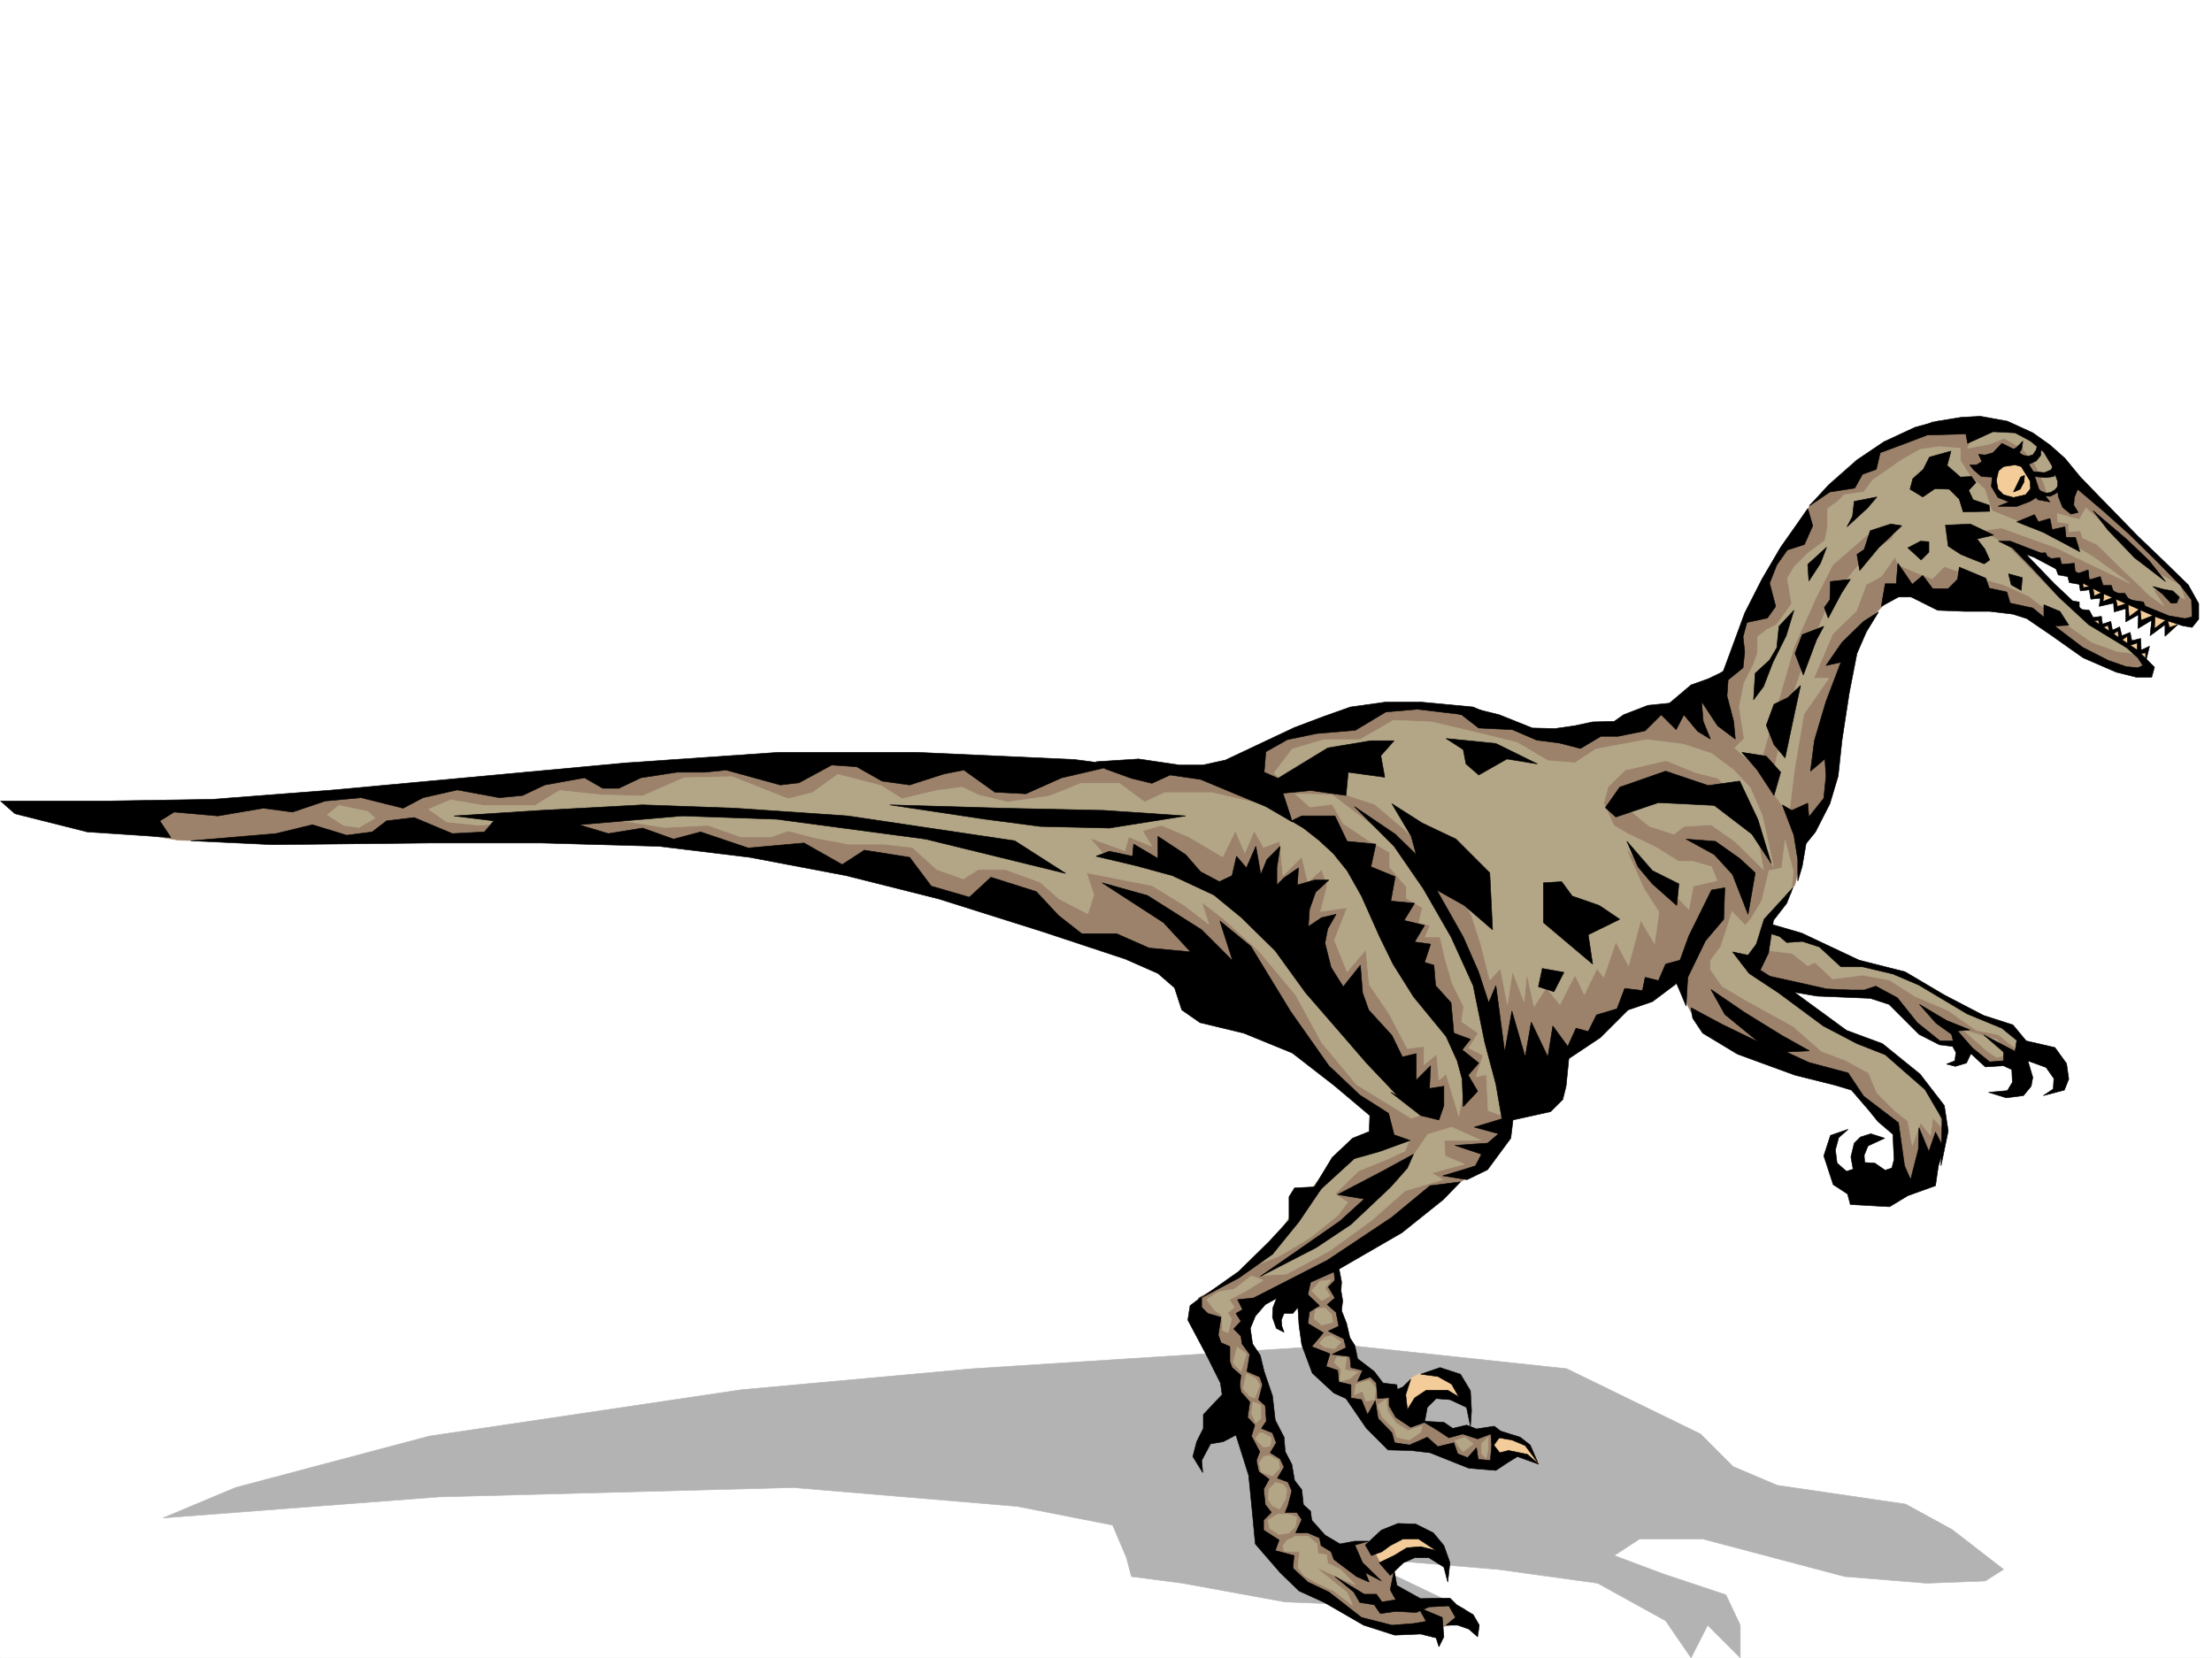 <svg xmlns="http://www.w3.org/2000/svg" width="2997.016" height="2246.297"><rect width="100%" height="100%" fill="#333333" stroke="none"/><defs><clipPath id="a"><path d="M0 0h2997v2244.137H0Zm0 0"/></clipPath><clipPath id="b"><path d="M221 1820h2494v424.137H221Zm0 0"/></clipPath><clipPath id="c"><path d="M220 1819h2496v425.137H220Zm0 0"/></clipPath></defs><path fill="#fff" d="M0 2246.297h2997.016V0H0Zm0 0"/><g clip-path="url(#a)" transform="translate(0 2.16)"><path fill="#fff" fill-rule="evenodd" stroke="#fff" stroke-linecap="square" stroke-linejoin="bevel" stroke-miterlimit="10" stroke-width=".743" d="M.742 2244.137h2995.531V-2.16H.743Zm0 0"/></g><g clip-path="url(#b)" transform="translate(0 2.16)"><path fill="#b3b3b3" fill-rule="evenodd" d="m1984.754 2178.21-243.473-9.733-139.394-25.454-68.934-8.992-6.723-25.457-18.73-44.222-129.617-25.454-303.453-25.453-480.266 12.707-373.133 28.465 98.14-41.172 262.247-69.675 423.336-62.914 313.191-28.465 502.746-32.22 301.93 32.22 181.348 88.406 44.183 44.184 59.938 25.453 173.84 25.453 62.949 34.488 69.676 53.918-24.75 15.719-79.41 3.011-110.887-8.992-192.57-50.949h-85.395l-34.484 22.484 65.96 24.711 85.395 28.465 19.473 41.211v44.184l-44.184-44.184-22.48 44.184-34.489-50.207-92.16-50.907-135.597-18.73-189.555-15.719zm0 0"/></g><g clip-path="url(#c)" transform="translate(0 2.16)"><path fill="none" stroke="#b3b3b3" stroke-linecap="square" stroke-linejoin="bevel" stroke-miterlimit="10" stroke-width=".743" d="m1984.754 2178.21-243.473-9.733-139.394-25.454-68.934-8.992-6.723-25.457-18.73-44.222-129.617-25.454-303.453-25.453-480.266 12.707-373.133 28.465 98.14-41.172 262.247-69.675 423.336-62.915 313.191-28.464 502.746-32.22 301.93 32.22 181.348 88.406 44.183 44.183 59.938 25.454 173.84 25.453 62.949 34.488 69.676 53.918-24.75 15.719-79.41 3.011-110.887-8.992-192.57-50.949h-85.395l-34.484 22.484 65.96 24.711 85.395 28.465 19.473 41.211v44.184l-44.184-44.184-22.48 44.184-34.489-50.207-92.16-50.907-135.597-18.73-189.555-15.719zm0 0"/></g><path fill="#f3cc99" fill-rule="evenodd" stroke="#f3cc99" stroke-linecap="square" stroke-linejoin="bevel" stroke-miterlimit="10" stroke-width=".743" d="m1852.168 2104.715 43.438-28.465 34.488 3.012 23.968 25.453-28.464 1.523-29.992 5.239-8.993 26.199-16.46-14.977zm170.086-161.015 29.207 2.23 20.957 12.746 13.488 26.195-22.441-12.707-24.008-.781-11.965 5.277-6.023-14.23zm-126.649-56.93 16.5-19.47 11.223-6.023 31.477-2.23 29.207 26.2 3.011 16.5-37.457-12.747-25.496 11.262-19.469 23.965zm932.067-1052.375 16.5 4.496 3.754 8.25 11.222-2.27 3.012 11.262 9.735-6.02 2.23 17.242 8.25-5.98 3.008 8.25 10.48-.785 3.754 12.004 10.477-.742-3.75 16.46-59.2-40.43zm-15.719-48.68 7.469 10.48 12.004 1.485 5.238 11.261 11.262-2.27-1.524 12.005 16.5-4.496 5.98 11.222 12.75-4.496v17.242l17.243-8.992 1.484 17.242 16.5-8.992v20.957l19.473-14.976-1.484 17.988 18.726-18.73-73.43-32.22-62.206-28.464zm0 0"/><path fill="#9c826b" fill-rule="evenodd" stroke="#9c826b" stroke-linecap="square" stroke-linejoin="bevel" stroke-miterlimit="10" stroke-width=".743" d="m127.387 1104.027 290.71-21.699 139.352-19.473 287.7-28.464 350.648-5.98 379.152 15.714 116.867 9.738 6.727-32.219 59.941-28.464 94.426-34.45 95.13-4.496 86.92 24.711 64.434 14.235 99.669-11.965 99.664-44.965 39.687-29.95 35.973-86.882 25.453-48.68 39.726-55.441 12.747-31.438 29.949-25.492 61.468-47.156 74.172-39.727h65.18l45.707 8.996 49.461 29.95 49.422 52.433 110.144 108.617 28.465 26.2 10.52 23.226-3.754 22.48h-14.977l-55.441-19.472-78.711-36.715-64.434-34.445-26.199-8.992 41.211 48.68 47.195 43.437 41.953 22.484 35.231 32.219 8.21 17.984-18.73.743-33.703-9.735-128.875-77.926-103.379-3.714-51.691-17.243-26.977 27.72-31.476 45.671-26.238 155.07-13.489 58.414-28.465 45.707-8.25 49.422-3.753 15.72-14.977 23.968-22.48 28.465-14.977 60.683 74.172 53.918 49.465 42.7 44.18 12.746 53.96 41.171 27.723 45.708 6.762 24.71-15.758 65.141-58.414 17.246 6.726-45.672-1.488-39.722-61.465-58.418-116.87-43.438-69.677-25.457-23.222-21.738-23.227-45.668-3.012-13.492-85.394 52.433-82.422 74.137-56.187 66.664-10.516 35.191-38.203 41.211-44.223 25.454-200.035 127.347-59.938 25.453-17.246-40.43 58.457-54.699 71.942-92.863 59.941-47.937-3.754-26.196-125.863-108.62-153.621-91.376-208.29-67.41-334.929-83.906-272.722-20.957-384.352 6.722-139.352-2.968-92.941-14.977zm0 0"/><path fill="#f3cc99" fill-rule="evenodd" stroke="#f3cc99" stroke-linecap="square" stroke-linejoin="bevel" stroke-miterlimit="10" stroke-width=".743" d="m2732.543 680.848-26.238-11.223-5.239-14.973v-15.757l17.243-14.977 19.472.742 14.235 17.246 5.238 20.957-8.25 13.489zm0 0"/><path fill="#9c826b" fill-rule="evenodd" stroke="#9c826b" stroke-linecap="square" stroke-linejoin="bevel" stroke-miterlimit="10" stroke-width=".743" d="m1752.5 1732.48 22.484 105.61 44.965 50.91 42.695 40.469 20.997 28.465 77.144 12.707 38.985 17.242 21.699-3.754 1.527-41.953-26.238 1.523-51.688-13.488-32.218-7.508-21-38.941-36.715-20.961-23.223-24.711-20.215-51.688v-75.66zm-66.664-7.503-62.207 33.703-1.488 27.722 60.683 154.29 23.227 143.808 51.691 65.922 81.68 45.668 49.46 17.988 40.43-4.496 48.72-10.48-9.739-22.485-17.242-10.476h-39.688l-19.512-15.72-2.968-20.214-17.988-10.52-13.489-26.195 7.469-5.98-53.176 6.722-27.722-17.203-21.739-36.715-51.691-168.52-24.711-74.917 14.977-36.715zm702.781-471.117 59.942 17.203 53.214 25.492 48.68 14.234 33.703 14.977 85.434 49.421 58.457 17.985 17.203 24.71-21.7 25.454h-32.96l-24.75-23.223-39.688-8.21-30.734-21.743-29.207-34.445-60.723-12.746-81.64-2.973-54.7-20.254zm0 0"/><path fill="#b3a687" fill-rule="evenodd" stroke="#b3a687" stroke-linecap="square" stroke-linejoin="bevel" stroke-miterlimit="10" stroke-width=".743" d="m465.29 1118.262-21.74-14.235 15.759-12.707 38.941 8.211 9.738 8.992-21.742 12.746zm115.386-21.703 29.949-12.746 44.223 7.507h70.418l32.96-20.214 56.97 5.98 55.445 1.488 56.187-24.71 65.18-1.489 75.695 29.953 32.961-8.25 34.45-24.71 58.452 14.972 28.465 17.988 47.196-11.223 34.484-4.496 21.7 10.477 39.726 9.738 56.93-8.25 42.738-17.203h51.687l34.45 25.453 26.976-12.746h64.438l86.921 20.215 94.426 69.676 47.192 61.425 56.93 125.825 47.195 61.425 9.734 55.403-8.211 44.222-17.242-56.93-9.735 8.212-3.011-35.188-17.242 14.23v-24.71l-22.446 3.011-24.75-47.195-26.98-39.722-4.496-47.157-25.453 29.95-17.243-42.696 17.243-44.183-35.973 5.238 8.996-35.227-7.508-21.703-18.73 17.246-8.211-34.488-25.492 25.492-4.496-46.449-21.743 8.25-12.707-22.484-12.746 29.953-12.746-29.953-17.242 35.191-45.707-26.941-37.461-15.754-25.453 7.504 12.707 20.96-31.438-12.71-5.238 18.73-47.23-17.242 23.964 28.465 121.407 28.465 128.875 75.656 137.086 196.988 48.718 41.953-24.714 8.211-74.172-45.668-47.23-56.93-35.192-64.437-48.719-58.414-50.203-45.668-28.465-21.742 9.734 29.953-32.96-25.457-44.223-26.977-88.406-17.207 9.738 29.953-8.211 25.454-38.984-20.215-25.454-22.442-47.234-17.246h-36.715l-20.215 12.746-35.968-12.746-32.961-29.949-39.688-4.496h-47.234l-44.184-8.25-37.457-9.738-22.48 8.25h-41.211l-44.969-15.754-58.453 3.007-101.152-15.718-149.833 12.71-44.218-4.5zm1145.59-49.422 24.75-32.219 42.695-12.746h48.719l45.672-26.195 51.726 2.226 69.676 16.5 45.71 11.223 41.954 24.71 36.715 3.012 28.465-18.73 68.933-12.746 48.68 5.984 38.98 12.746 29.954 22.48 22.48 23.97 16.5 38.199 14.977 68.894-46.45-84.648-28.464-35.192-29.993-7.468-40.43-16.5-55.44 12.746-23.227 22.445-6.024 22.48 13.492 29.954 18.727 11.257 38.984 18.731 29.95 18.73h19.472l25.492 7.465 7.508 18.73-32.219 7.509-6.02 31.437-16.46-17.207-38.984-31.473-29.95-34.449 24.711 55.406 20.215 31.473-5.984 42.7-18.727-31.477-16.46 61.425-17.243-32.218-16.504 47.937-8.992-11.965-17.203 35.192-12.746-26.2-20.254 39.688-18.73-22.48-16.462 25.492-9.734-44.965-3.754 38.2-15.758-41.173-6.726 44.926-9.735-48.68-14.23 15.72-12.004-47.938-12.746-39.684-35.934-62.172-55.445-54.66-39.727-33.742-38.94-12.711-82.423-13.488zm0 0"/><path fill="#b3a687" fill-rule="evenodd" stroke="#b3a687" stroke-linecap="square" stroke-linejoin="bevel" stroke-miterlimit="10" stroke-width=".743" d="m1804.934 1077.086 93.683 71.164 52.434 74.875 46.449 91.379 34.488 91.375 10.477 108.621-26.234-9.738-2.231-48.676-14.23 3.008 9.734-29.246-19.469-9.735 12.707-20.215-22.484-15.718 3.012-20.215-15.72-31.477-9.734-33.703-6.765-29.207h-20.215l6.727-15.719-14.977-3.753 4.496-20.215-21.738-12.746v-15.72l-22.485-26.234v-20.214l-29.207-16.461-33.703-22.485-15.015-26.234-29.95 3.754-20.214-17.988zm405.351 22.445 41.211-21.699h44.965l47.937 15.719 38.239 48.676 6.726 35.972-38.945-38.199-32.219-22.484-36.715 2.27-13.488 10.48-32.96-10.48zm172.352-56.891-32.22-29.206 12.747-12.747-6.762-42.699 6.762-32.96 11.965-23.227 5.984-16.461v-22.48l12.746-9.735 13.489-6.727 20.214-28.464-5.98-34.45 9.734-15.754 18.73-18.73 22.481-16.46 3.754-19.474v-23.968l12.746-8.993 9.739-9.734 26.234-3.754 12.707-16.46 37.496-26.239 26.2-14.973 25.491-3.754 29.208 2.266v16.461l12.746 20.215 20.214 18.73 9.739 29.207 35.226 14.23 46.453 15.016 56.184 33.704 48.719 35.19-101.149-48.679-72.687-26.234-24.711 3.754 35.187 22.48 64.438 65.922 104.906 77.887-21.738-2.266-35.192-12.707-37.457-26.238-48.718-36.676-35.23-15.758-39.688-10.476-38.98-13.489-16.462 16.5-23.226-8.996-22.48-9.734-10.481-23.969 5.98-32.218-38.199 15.718-46.45 40.469-22.484 44.184-29.246 65.18-20.214 69.636zm0 0"/><path fill="#b3a687" fill-rule="evenodd" stroke="#b3a687" stroke-linecap="square" stroke-linejoin="bevel" stroke-miterlimit="10" stroke-width=".743" d="m2581.188 719.05-51.692 32.216-49.46 61.43-32.22 74.874-26.234 76.403-23.969 104.12 26.235 35.934 7.468-61.386 12.746-74.914 33.704-48.68h-20.215l25.496-59.942 32.219-31.437 13.449-35.973 20.254-10.476 22.48-32.219zm93.644-132.59-8.992 20.997 30.73-5.98 18.73-7.508 24.712 13.488 17.242 21.703 11.223 23.965 6.761 20.254 19.473-11.258-7.508-38.203-19.469-23.969-35.972-17.984-31.438-3.715zm112.371 109.364 29.992 8.25 8.993-15.719 27.722 25.454 65.18 60.683 34.484 17.95 6.727 19.468-23.227-11.219-19.472-1.488 14.234 21.703-18.73-13.453-37.458-35.973-34.484-33.703-19.473-8.992-3.011-9.734-15.719 1.484v-11.222l-14.973-2.227zm-390.336 483.864-9.734 40.468-14.23 23.969-8.25 9.734-17.989-18.73-8.25 26.2-6.726 20.995-14.231 19.473v11.965l15.719 22.48 31.476 18.73 65.18 35.934 38.2 33.703 32.218 12.004 31.477 17.203 11.257 26.98 24.711 24.712 17.246 13.488 5.98 33.703 11.224-31.433 13.488 17.203 3.012-23.969 11.222 12.004-3.715-30.735-28.504-31.433-29.207-31.477-31.476-19.472-56.188-20.957-83.91-60.684-38.98-24.71 29.246-35.974 11.222-33.703 28.465-26.941 3.012-29.207-11.223-42.695-4.496 37.418zm0 0"/><path fill="#b3a687" fill-rule="evenodd" stroke="#b3a687" stroke-linecap="square" stroke-linejoin="bevel" stroke-miterlimit="10" stroke-width=".743" d="m2399.098 1254.602-5.239 32.96 34.485 4.497 20.957 16.46 9.738-4.496 24.008 22.485 40.43-5.242 36.714 6.726 33.743 21.739 45.668 19.472 38.238 26.942 29.953 6.02 29.246 23.226v-19.512l-24.008-18.688-46.449-19.511-86.922-46.414-78.668-20.996-44.926-23.97zm0 0"/><path fill="#b3a687" fill-rule="evenodd" stroke="#b3a687" stroke-linecap="square" stroke-linejoin="bevel" stroke-miterlimit="10" stroke-width=".743" d="m2659.856 1395.402 32.96 29.207 12.747 8.25 16.46-4.496-16.46-19.472zm-978.516 326.563 52.434-20.215 41.21-24.71 38.2-30.696 12.746-17.242-17.242-11.223 32.218-31.473 38.985-15.719 23.965-11.261 5.984-15.719-76.402 11.262-33.743 26.937-47.937 60.684-26.98 39.687zm0 0"/><path fill="#b3a687" fill-rule="evenodd" stroke="#b3a687" stroke-linecap="square" stroke-linejoin="bevel" stroke-miterlimit="10" stroke-width=".743" d="m1712.031 1727.984 30.735-1.523 58.453-31.438 56.93-41.21 45.706-40.43 50.95-14.977-14.977-8.992 44.184-12.004-26.196-11.219-.785-20.96h49.465l-39.687-17.985-32.22 9.734-22.484 32.961-50.203 54.665-75.695 61.425zm-66.664 47.196-10.48-14.235 15.719-10.515 21.742-3.715 23.222-17.988 15.72 5.984-22.481 14.23-23.227 12.004 6.766 10.48-8.996 7.47 5.242 8.25-4.496 18.726-7.508-3.008-1.488-20.957zm30.735 50.164-5.282 20.957 10.52 12.004 7.469-23.969zm12.707 35.933-4.496 20.254 8.992 10.48 6.761 2.227 6.727-17.203-5.238-8.992zm8.991 38.2-2.23 15.757 5.985 12.707 6.722-5.98v-17.984zm8.25 42.699-5.237 7.508 11.218 11.218 8.996-1.484 1.524-11.223-12.004-6.761zm5.981 31.476-5.98 8.992 3.012 11.965 14.972 5.239 9.738-10.48-1.488-10.477-12.746-6.727zm16.5 35.188-8.992 8.25-1.484 14.234 5.98 8.992 9.738 4.496 8.25-14.23 1.485-12.75-5.239-6.723zm4.5 70.422-12.75-8.25-2.226-11.223 13.488-8.25 16.46.742 8.993 3.754-2.227 12.746-8.25 8.25zm6.723 22.48-1.484-7.508 5.98-7.468 11.262-5.278h16.46l12.747 10.52.742 12.707 12.004 2.265 1.488 11.223 17.242 8.25 20.215 20.957-53.918-23.969 42.695 34.45 7.47 17.242-25.454-19.473-26.98-12.746-13.489-8.21-8.25-10.517 2.266-21.703h-10.477zm48.719-365.547-11.262 12.746 13.492 13.493 11.258-6.766-6.762-10.477 8.25-11.222zm-5.981 37.461-2.27 12.746 10.481 8.992 15.012-3.753-1.524-10.48-8.992-8.993zm11.965 38.199-6.726 8.25 6.726 5.239 13.488 2.23 8.993-8.953-12.747-8.996zm16.5 26.981-3.012 7.465 8.993 8.996-1.485 16.5 13.488-3.754 10.48-8.996-17.245-3.008 2.27-17.203zm44.18 31.434-17.985 5.242-2.226 14.23 11.219-4.496 4.496 13.488 11.261-2.226 2.23-15.719zm23.226 25.492-11.965 8.215 6.727 16.5 15.758 15.714 3.715 11.223 16.5 3.754 15.718-10.477 2.266-8.996-19.473 6.766-16.5-10.52-11.218-16.46zm92.942 56.148 13.449-4.496 11.262 8.992-13.489 10.52-5.984-6.766zm44.925-4.496-8.992 8.992v12.75l6.02 6.723 2.973-12.707zm0 0"/><path fill-rule="evenodd" stroke="#000" stroke-linecap="square" stroke-linejoin="bevel" stroke-miterlimit="10" stroke-width=".743" d="m2788.73 672.598-.742-8.211v-12.004l-7.507-20.957-11.223-18.73-17.984-14.973-21-11.262-29.95-1.484-34.484 15.718-2.23-12.71-52.473 1.488-31.477 12.004-32.219 11.964-5.238 22.48-18.726 6.727-10.48 18.727-33.704 5.242-27.723 18.727 26.196-28.465 38.242-33.703 36.715-24.711 41.953-19.473 29.949-8.25 32.219-5.238 26.238-1.484 36.715 6.722 34.445 15.719 23.227 16.5 20.254 17.984 20.957 25.457 22.484 23.223 27.719 28.465 27.722 28.465 35.973 34.449 32.219 31.437 14.23 25.493v20.957l-8.992 11.222-12.746-2.23-34.445-11.223-79.414-35.226-87.66-46.414-10.52-3.754 38.238 39.687 52.434 49.422 59.941 40.469 23.227 23.226-3.754 13.489h-20.957l-26.98-6.762-44.965-19.473-43.442-30.695-32.96-22.48-18.766-5.985-31.438-3.754h-33.742l-36.715-1.484-35.934-17.985h-17.242l-23.226 12.707 5.238-30.695h14.977l2.265-27.723 19.473 28.465 14.234-11.965 13.488 17.95h20.957l12.747-12.707 2.27-16.5 35.972 15.011 4.496 13.453 23.969 5.239 4.496 15.015 30.691 6.723 32.961 26.98 34.488 26.196 35.227 17.988 23.969 8.25 15.718 1.485 6.766-3.012-6.766-10.477-14.972-13.488-51.692-31.438-39.726-36.714-36.715-39.688-26.98-27.723-18.727-8.992h15.758l42.695 16.461 62.168 33.742 68.191 33.707 41.954 17.204 21.742 3.753 9.734-2.27-.742-23.183-14.977-19.472-32.96-33.703-36.715-35.973-35.227-31.477-34.45-29.207-4.495 11.262-.782 10.477 6.02 9.738-9.734 2.226-11.262-8.953zm0 0"/><path fill-rule="evenodd" stroke="#000" stroke-linecap="square" stroke-linejoin="bevel" stroke-miterlimit="10" stroke-width=".743" d="m2671.078 645.66-14.976.742-17.985-15.718 5.238-19.473-29.207 8.21-8.25 16.5-14.234 12.708-3.754 14.234 17.246 10.516 16.5-11.258 19.469.742 13.492 13.489 5.238 17.242 35.973-.742-.742-8.25-21.742-7.508-6.02-12.707 9.774-10.516zm61.465 61.426 35.934 14.23 49.46 26.2-5.984-19.473h-12.746l-1.484-14.234-17.242 3.754-3.012-14.973-15.719 4.496-5.238-9.738zm174.543 190.219 5.277-21.7-11.261 5.239-.743-15.719-12.004 2.973-2.226-11.223-11.223 4.5-3.012-12.004-9.734 4.496-2.27-11.965-11.222 3.754-1.524-10.52-11.222 1.524-5.238-9.734-13.489-1.524v-9.738l-15.718-2.227 15.718 17.985 13.489 10.48 12.746-1.527 1.484 12.004 11.223-5.238 3.011 14.976 10.48-7.508 1.524 15.016 11.223-7.508v13.488l13.488-4.496v14.977l11.223-1.488zm36.714-96.614-12.706-2.23-14.235-3.754 12.707 9.738 12.004 12.746h7.508l3.715-8.25zm-242.734-75.66-31.476-14.976-33.703 1.527 3.714 28.426 17.243 11.258 31.476 12.71 7.508-5.242-6.765-14.972-10.477-13.492zm-3.011-78.629 16.5-14.234 15.718-2.266 8.25 2.266 12.004 19.473.747 12.746 9.734 12.707 16.46 3.011-5.984-7.507-8.992-9.735-8.25-24.71-12.707-20.958-11.262-7.507-17.984-8.993-11.965 12.746-10.52 3.008-8.991-.742 4.496 9.738-7.47 4.457h-8.991l5.242 6.762 10.476 8.996zm0 0"/><path fill-rule="evenodd" stroke="#000" stroke-linecap="square" stroke-linejoin="bevel" stroke-miterlimit="10" stroke-width=".743" d="m2708.535 634.398-3.715 16.5 2.23 11.965 7.505 7.508 13.492 3.754 16.46-3.754 9.735-12.004 8.25 13.488-11.965 7.508-17.984 6.723h-25.492l14.972-5.98-14.972-5.981-8.996-14.977 2.27-24.75zm0 0"/><path fill-rule="evenodd" stroke="#000" stroke-linecap="square" stroke-linejoin="bevel" stroke-miterlimit="10" stroke-width=".743" d="m2737.781 646.402-9.734 20.215 8.992-3.754 5.238-9.738.743-8.992zm-135.637 86.879-17.203 8.992 17.985 16.461 10.48-10.476v-14.235zm-59.16-59.902-30.73 5.984-2.27 20.215-7.468 14.23 27.722-25.453zm18.731 36.676-27.723 8.996-8.25 25.453-9.734 6.762 3.715 21.703 25.492-30.696 31.476-29.949zm173.801-93.605 12.746 1.487 5.98-1.488 4.496-6.761 2.27-8.211 4.496 4.457-.742 11.261-6.024 7.465-11.965 5.242zm17.984 22.445 16.5 1.523 8.992-3.754 5.985-12.004 5.238 11.262-7.469 9.738-11.262 1.485-14.972-1.485zm4.496 23.968 14.234 5.239 6.02-.743 5.984-3.714 7.465-8.993 1.527 8.993-9.738 5.98-6.02 2.973-8.21-.743-8.25-3.753zm-35.187-51.653 8.953-4.495 8.992-8.992-1.484 10.476-5.243 8.25zm227.754 235.188-17.243 15.72v-15.72l-20.215 14.977 2.23-21-18.73 11.262.743-18.727-17.203 9.735V824.66l-15.758 4.496-.743-11.965-19.472 4.457 1.488-11.222-12.746 1.484-2.23-12.707-12.004 1.488-1.485-8.996-13.492-2.226-2.226-8.25-12.747-2.23-4.496-12.005 37.457 19.473.743 9.738 12.746-2.23 2.23 13.488 13.488-6.02-1.484 13.489 16.5-6.727 2.969 13.453 14.234-4.457 1.524 18.688 14.976-11.219 1.485 15.715 18.73-7.465-.742 18.727 17.242-12.746 2.973 11.222zm0 0"/><path fill-rule="evenodd" stroke="#000" stroke-linecap="square" stroke-linejoin="bevel" stroke-miterlimit="10" stroke-width=".743" d="m2758.738 749.742 12.746-.742 3.754 8.25 15.719-1.484 2.27 8.992 17.242-1.528 1.484 14.977 17.246-5.98 1.485 13.488 14.976-4.496 3.754 12.004h11.219l3.754 11.222 14.234-.746 6.02 8.996 19.472 2.97 5.238 12.745-33.703-14.973-38.984-17.242-42.695-23.968-25.492-14.977zm-251.722 35.231-26.98 2.968-.743 24.754-7.508 10.477 5.238 14.234 17.989-33.707zm-57.716-95.875-13.488 19.472-23.226 32.961-25.453 43.442-23.227 45.668-18.726 50.945-10.52 28.465-20.215 9.738-23.222 8.25-29.211 24.711-29.246 2.973-32.961 12.746-12.746 8.992-29.208.742-24.71 5.238-26.239 3.754-30.73-.742-44.926-17.984-42.738-10.48h-43.438l35.188 10.48 23.265 17.984 45.668 2.23 33 14.231 29.953 3.754 29.208 7.508 27.722-16.5h23.223l36.715-7.469 21.742-21.738 20.254 20.215 10.476-20.215 18.73 22.48 17.243 10.48-9.773-23.968-2.23-26.98 21.737 32.96 23.97 17.989-2.267-23.97-8.992-34.444 1.524-21.743 20.215-16.46 2.265-21.739-2.265-20.215 5.238-19.472 27.723-5.98 11.261-15.759-8.25-31.437 9.735-24.711 14.234-20.215 23.223-7.508 11.261-25.453zm25.497 52.433-25.496 23.227 1.527 22.441 15.719-23.969zm0 0"/><path fill-rule="evenodd" stroke="#000" stroke-linecap="square" stroke-linejoin="bevel" stroke-miterlimit="10" stroke-width=".743" d="m2430.574 826.926-20.215 21.699-3.011 29.21-9.735 16.5-19.472 17.946-2.27 35.973 13.492-17.988 12.746-32.961 17.985-35.93zm40.469 21.699-29.207 11.223-9.777 25.492 11.261 29.21 17.985-47.937zm-31.477 80.156-7.507 34.45-13.45 63.652-15.015-17.945-10.477-26.239 10.477-28.465 18.73-8.992zm-79.414 90.633 32.965 5.242 19.469 21.7-8.992 31.476-23.227-35.191zm185.063-190.258-16.5 26.977-12.707 29.207-10.52 53.922-9.734 63.652-5.242 48.68-11.219 37.457-19.512 38.203-12.707 15.758-5.238 30.691-6.023 20.215v-29.207l-5.239-32.961-15.719-41.172 12.708 7.469 21.738-9.738 1.527 18.73 20.215-25.453 3.008-29.992-1.524-23.184-19.472 16.461 5.242-41.215 15.754-53.176 20.215-53.175-20.215 4.496 21.703-31.434L2525 841.902Zm176.066-51.691 18.73 5.238-1.487 17.242-13.489-7.504zm47.977 41.953 21.699 8.992 12.004 18.73-26.977 1.485-6.726-10.477zM1763.762 1105.55h44.926l16.5 34.45 38.945 3.754-6.727 30.691 32.961 13.492-5.98 32.961 32.219 2.973-14.235 23.223 27.723 6.765-13.488 22.442 21.699 3.011-8.211 24.711 12.707 3.754 2.27 27.723 20.956 23.227 3.754 41.171 22.48 8.25-11.222 14.23 22.485 17.99-14.274 16.46 12.75 21.738-19.473 20.957-1.488-37.457-6.762-24.71-14.976-32.962-44.223-53.917-27.722-44.184-17.985-36.715-24.71-55.445-19.473-34.446-18.727-23.226-19.473-17.945-20.996-16.5-16.5-9.739zm0 0"/><path fill-rule="evenodd" stroke="#000" stroke-linecap="square" stroke-linejoin="bevel" stroke-miterlimit="10" stroke-width=".743" d="m1884.387 1480.05 40.43 31.438 24.75 6.024 6.722-19.473v-26.238l-19.469 3.012 1.485-30.731-19.473 19.469v-35.93l-18.727 4.496-14.234-29.21-31.477-34.446-8.25-23.227-2.968-37.457-23.227 29.207-16.5-26.195-8.25-32.96 3.754-19.473 11.258-19.473-19.508 4.496-17.988 11.965 1.527-23.223 8.25-23.227 17.946-16.46h-19.473l-23.223 6.722 1.524-23.222-19.512 13.488-9.734 9.734v-23.222l4.496-29.207-17.989 17.984-8.25 20.215-6.722-38.2-12.746 29.208-13.493-15.72-5.98 26.235-17.242 8.211-25.457-13.45-20.254-23.226-37.457-24.71v29.953l-32.961-19.473-1.484 16.46-31.477-6.726-17.984 6.727 53.957 12.746 49.421 13.488 56.227 26.2 37.457 30.73 45.707 44.926 41.211 56.93 44.184 50.91 38.242 44.222 42.695 44.926zm-286.215-443.429h31.437l30.735-6.727 41.21-19.472 52.434-24.711 39.723-14.977 35.973-12.746 47.937-6.722h47.195l71.2 6.722 37.457 16.461L1920.316 961l-42.695 3.715-41.21 24.75-52.434 4.457-39.727 8.25-29.207 16.5-2.266 27.683 18.766 8.25 67.41-41.171 58.453-9.778h31.477l-17.989 20.254 5.243 29.211-49.465-6.766-2.969 31.477-47.976-6.727-37.458 3.715 12.747 38.942-35.973-20.957-39.727-16.461-48.68-20.254-41.21-5.98-24.75 11.261-27.723-6.766-35.187-12.746-12.747-9.738 57.711-3.71zm0 0"/><path fill-rule="evenodd" stroke="#000" stroke-linecap="square" stroke-linejoin="bevel" stroke-miterlimit="10" stroke-width=".743" d="m1834.926 1092.805 53.957 53.922 39.687 57.671 37.457 65.18 29.989 65.922 15.718 77.144 15.016 56.188 8.21 47.152-37.46 11.262 32.965 8.992-14.977 12.707-44.183 3.012 35.933 11.965-8.21 15.758-16.5 5.238-27.723 8.25 32.96 5.238 27.723-13.488 31.477-42.695 3.008-24.711 50.949-11.262 16.46-16.46 4.497-17.99 3.754-37.456 42.695-28.465 37.461-37.418 33-11.262 32.961-24.71 12.707 30.734 2.266-38.985 23.968-49.422 24.75-29.207 1.489-42.699-17.989 3.012-30.73 62.168-11.965 32.96-19.512 5.243-9.734 22.441-17.988-4.496-3.715 17.989-24.008-2.973-10.477 27.683-27.722 8.25-11.223 22.481-16.5-4.496-11.219 24.71-20.254-27.722-6.726 41.957-22.484-47.195-8.25 47.195-17.985-62.172-9.734 55.446-11.965-89.891-9.777 23.227-13.45-41.211-20.996-47.938-35.972-63.656 37.457 20.957 38.242 32.96-3.754-77.144-45.71-45.707-45.708-21.699-41.21-26.238 26.233 44.222 6.727 24.711-28.465-27.718zm0 0"/><path fill-rule="evenodd" stroke="#000" stroke-linecap="square" stroke-linejoin="bevel" stroke-miterlimit="10" stroke-width=".743" d="M2091.184 1196.188v53.917l66.667 56.188-5.984-39.727 42.7-20.957-27.723-18.73-36.715-12.746-14.23-19.473zm-1.524 116.086-5.238 24.71 20.996 6.727 13.488-26.195zm-130.36-311.586 67.45 6.722 56.184 27.723-41.211-6.723-38.2 21.7-17.242-14.977-3.754-19.473zm230.028 106.352 57.672-19.474 75.695 3.754 50.95 38.946 26.195 39.683-17.946-59.156-24.75-52.434-42.699 5.98-57.71-19.468-62.169 21.738-19.472 27.684zM2204.3 1140l34.49 39.688 35.929 17.984-2.969 29.207-32.96-29.207-19.513-23.227zm0 0"/><path fill-rule="evenodd" stroke="#000" stroke-linecap="square" stroke-linejoin="bevel" stroke-miterlimit="10" stroke-width=".743" d="m2324.184 1140 32.96 23.227 20.997 19.468-9.735 56.188-21-53.957-24.71-26.942-38.239-20.996zm104.902 62.91-14.23 15.719-24.75 26.98-10.481 33.703-11.219 14.977-21-4.496 22.485 29.207 39.726 26.234 60.684 44.926 45.707 23.969 38.199 14.977 53.957 47.195 23.227 39.683-1.524 63.696 9.734-47.196-5.238-34.445-32.96-42.7-50.95-41.21-48.68-17.984-75.695-55.407-41.21-26.234 11.257-23.188 6.727-44.222 17.984-23.223zm406.836-510.84 44.965 38.2 30.695 29.25 22.48 28.421-41.953-32.175-35.972-37.461zm0 0"/><path fill-rule="evenodd" stroke="#000" stroke-linecap="square" stroke-linejoin="bevel" stroke-miterlimit="10" stroke-width=".743" d="m2291.223 1365.45 41.953 22.484 49.46 23.968-45.706-37.46-18.73-33.704 44.964 30.696 50.95 31.472 37.456 20.961-31.476 1.524 30.734 14.191 53.176 14.234 20.996 31.477 47.195 35.973 8.25 58.414 8.211 18.726 10.516-41.21.742-29.208 13.492 32.219 8.992-26.234 11.223 21.738-7.469 24.71-3.754 26.2-37.457 13.488-24.75 14.973-53.175-2.969-3.754-14.234-19.473-12.746-12.746-38.942 8.992-27.722 23.969-8.25-12.746 11.261-4.496 16.461 2.265 17.985 12.746 11.223 8.993-2.973-3.008-16.5 4.496-18.73 8.25-8.212 14.23-4.496 18.73 5.985-22.483 10.476-5.239 12.746.742 9.739 13.493.742 14.23 9.734 8.992-3.008 3.012-11.222-1.523-34.45-20.215-17.242-12.746-15.719-23.227-26.976-22.484-6.727-53.957-13.488-77.887-28.465-47.234-28.465-13.489-20.214zm108.617-113.114 41.21 12 77.927 36.715 62.21 15.719 53.176 31.437 53.215 27.723 39.688 12.746 17.984 21.699 38.984 8.996 15.715 21.738 3.012 20.957-5.98 14.977-28.504 7.508 13.488-8.996.781-14.23-10.516-14.977-24.71-8.992 6.722 22.48-2.226 11.965-10.48 12.75-23.227 2.969-24.004-7.47 25.492-2.265 6.722-11.222-.742-17.204-11.222-5.277-24.75 1.524-19.47-17.985-5.983 12.746-14.977 4.496-12-3.011 11.219-4.496 1.527-11.223-4.496-8.25-17.988-2.266-27.723-14.195-40.469-40.469-25.453-8.25-71.945-2.972-48.715-8.25-26.2-20.958 47.938 10.48 39.727 8.993 33.703 1.484h17.242l15.719-5.238 29.246 15.719 26.941 33.703 18.727 14.977 12.004 9.734h17.988l-2.27-8.953-20.956-15.016-22.48-25.453 36.714 21.742 31.473 12.707-16.5 1.524 20.254 23.187 23.226 18.727 18.727-1.484v-11.965l-26.977-23.227 42.695 22.445 2.27-14.976-20.254-16.461-47.195-19.473-65.18-38.941-35.226-15.016-41.211-9.734h-29.211l-29.207-26.942-23.223-7.507-21 1.527-9.734-8.25-19.473-5.984zm-944.031-223.184-213.563-9.738h-187.289l-206.059 14.234-396.355 36.676-164.844 12.746-144.594 2.27H.742l19.473 17.203 98.18 24.71 113.117 7.509-14.977-22.485 19.473-11.964 59.195 5.238 61.43-10.477 39.722 5.239 44.223-14.973 48.68-4.5 56.93 14.234 26.98-14.234 46.45-10.516 56.968 10.516 31.476-3.008 29.95-14.234 53.957-9.735 24.715 14.23h21.738l29.95-14.23 48.718-7.508h37.457l29.21-2.972 73.43 20.215 25.493-3.012 44.183-23.965 33.742 2.266 34.446 19.472 37.46 5.239 46.45-14.973 26.98-5.242 41.953 29.953 41.954 2.226 48.718-21.699 74.172-17.242zm0 0"/><path fill-rule="evenodd" stroke="#000" stroke-linecap="square" stroke-linejoin="bevel" stroke-miterlimit="10" stroke-width=".743" d="m258.488 1139.258 110.89 5.238 215.794-2.27h147.601l160.348 4.5 122.852 14.973 130.398 24.75 125.121 31.438 140.098 44.183 113.152 37.457 44.184 19.473 22.484 19.473 9.734 29.988 24.75 17.203 59.16 14.234 65.962 26.977 56.93 44.184 47.976 40.43-.785 21.738-22.48 8.996-27.723 26.195-38.942 64.438 68.934-62.915 34.445-9.734 41.211-14.976-21.7-7.504-7.507-29.211-38.945-24.711-41.992-39.723-51.692-73.39-53.918-88.368-41.992-34.488 17.242 53.96-41.953-41.956-73.43-46.45-61.425-17.202 83.164 53.918 36.714 39.687-56.187-5.242-44.223-19.469h-47.191l-31.477-24.71-29.949-32.22-61.465-19.472-29.21 26.98-51.688-14.976-29.246-38.985-61.426-9.734-29.992 19.512-51.692-29.25-75.656 6.765-64.437-21.738-36.715 9.734-41.953-14.972-46.454 7.503-39.722-12.003 140.133-11.965 128.09 4.5 201.562 26.937 189.555 46.453-68.93-44.183-226.273-33.707-152.844-10.477-125.117-4.496-137.868 7.469-117.652 7.504 53.957 6.726-12.746 14.977-43.441 2.265-51.688-21.738-37.457 4.496-19.512 14.977-34.449 4.496-46.45-14.234-49.46 12.003zm947.043-48.68 152.098 4.496 137.867 2.973 110.887 7.504-103.38 16.465-93.644-2.23-74.172-9.735zm0 0"/><path fill-rule="evenodd" stroke="#000" stroke-linecap="square" stroke-linejoin="bevel" stroke-miterlimit="10" stroke-width=".743" d="m1783.234 1608.145-29.246 1.484-7.469 11.965v31.476l-26.98 29.207-41.21 40.47-50.946 35.933 50.945-26.98 45.707-32.18 35.973-44.223 32.96-48.676 19.473-23.969zm131.844-44.223-39.687 21.738-62.95 32.961 35.973 5.984-32.96 29.95-68.934 47.937-38.985 26.98 75.7-38.945 47.19-31.476 53.962-50.906 22.48-25.493zm63.695 37.457-41.21 5.242-51.692 42.695-87.66 58.414-99.668 50.95-21.7 2.265 6.723 13.453-8.992 5.239 6.766 10.52-9.738 10.476 9.738 9.738 1.484 10.477 10.48 14.234-3.753 23.223 17.242 7.468 3.754 10.52-5.238 20.215 8.992 8.25 1.484 20.957-6.723 9.734 14.973 5.985 5.242 13.488-8.25 13.488 13.489 8.25 5.238 11.223-8.992 14.976 14.23 5.239 5.281 12.004-5.28 20.214-3.712 8.993h15.715l6.766 9.738-8.25 17.984h16.46l15.758 6.727 2.227 10.476 13.492 8.25 3.754 10.48 30.73 23.227 17.204 7.465-5.239-12.707 21.743 11.223-25.497-24.711-10.476-23.969 18.726-5.238h-18.726l-20.215 3.754-20.254-12.004-17.988-20.215-1.484-12.004-9.735-8.953-2.23-20.254-9.774-12.707-3.715-21.742-8.992-17.203-1.527-19.512-11.965-23.187-3.754-32.961-11.258-32.961-5.242-21.739-10.476-15.718-3.012-20.957 6.765-16.5 13.489-15.72 28.465-15.718 65.921-29.207 90.672-52.434 56.188-44.964zm0 0"/><path fill-rule="evenodd" stroke="#000" stroke-linecap="square" stroke-linejoin="bevel" stroke-miterlimit="10" stroke-width=".743" d="m1628.125 1757.191-15.719 11.965-3.012 19.473 25.493 47.937 18.73 37.457 2.23 15.72-25.456 26.98v18.726l-8.993 17.988-5.238 20.215 13.45 21.7-1.485-16.461 12.004-22.485 17.203-2.969 17.242-8.996 17.242 54.664 5.243 53.176 3.753 39.727 33.704 38.941 25.492 24.711 34.449 15.719 53.215 30.734 41.953 13.45 35.191-1.485 20.996 5.238 3.754 12.004 6.723-13.488-2.227-26.238-32.218-13.45 10.476 18.727-17.242 2.973-29.207 2.27-41.21-10.52-44.224-34.446-28.464-13.492-20.215-18.687 1.484-17.242-25.453-6.727 5.242-14.234-21-13.489v-13.488l10.52-10.48-8.25-10.477-2.27-21 7.508-13.488-14.23-10.477-3.012-14.976 4.496-11.965-11.223-20.996 4.496-14.977-9.734-10.476 2.973-21-11.965-13.45-1.528-9.734 1.528-12.746-12.004-10.48-3.012-8.25v-20.215l-11.965-5.239-3.754-10.48 3.754-23.969-17.984-5.277-8.25-8.211zm0 0"/><path fill-rule="evenodd" stroke="#000" stroke-linecap="square" stroke-linejoin="bevel" stroke-miterlimit="10" stroke-width=".743" d="m1849.898 2093.492 21.743-20.215 22.48-8.992 23.969.742 23.969 12.004 14.23 17.203 8.25 23.227-3.008 26.195-5.242-20.215-20.215-12.707h-19.469l-15.015 6.727-17.95 17.242-15.011-17.242 20.254-9.734 17.203-10.48 18.73-1.524 20.996 5.277-23.968-15.758h-20.996l-17.207 8.992-11.258 8.25-14.235 5.243zm0 0"/><path fill-rule="evenodd" stroke="#000" stroke-linecap="square" stroke-linejoin="bevel" stroke-miterlimit="10" stroke-width=".743" d="m1888.883 2127.941 3.715 20.211 10.515 6.024 21.703 11.965 39.723-.743 8.996 8.993 22.48 13.488 8.25 14.234-2.265 15.719-11.965-10.48-15.015-5.239h-15.72l12.747-10.52-8.992-15.718-26.98 1.488-17.243 7.504-27.723-1.484-20.957 2.973-8.25-11.965-19.472-3.012-8.25-14.23-25.492-20.958 39.726 23.965h16.461l7.508 10.48 18.726-3.011-7.468-13.45zm-157.34-373.757-6.766 17.242-.742 13.488 5.242 14.977 10.477 5.238-2.973-8.25-.742-8.25 3.715-8.992h12.004l6.726-8.211 1.524 23.969 3.754 26.937 14.234 38.203 29.207 26.977 16.5 7.507 27.723 40.43 29.207 29.207 30.73.746 26.2 3.008 52.472 20.957 36.715 3.012 15.715-10.477 13.492-8.25 29.207 10.477-15.719-13.488-25.492-5.239-11.965 3.008-10.52-13.488-2.226 23.969-16.5-1.485-2.23-15.758-12.004 13.489-13.488-5.239-5.239-14.976-21.742 5.238-14.23-12.746-23.97 10.52-20.214-3.012-3.754-13.488-18.73-19.473-3.75-23.969-10.48 18.73-8.25-20.214-14.235-2.27v-17.945l-16.5-3.754-1.485-15.719-15.718-5.277 5.238-17.207-24.75-9.734 15.758-18.73-20.996-12.747 2.27-15.719 13.488-8.25-15.758-14.972 5.238-23.97zm0 0"/><path fill-rule="evenodd" stroke="#000" stroke-linecap="square" stroke-linejoin="bevel" stroke-miterlimit="10" stroke-width=".743" d="m1882.117 1887.512 18.73-8.25 10.516-10.477-6.762 20.957 2.266 20.254 9.738-15.758 15.715-10.476h29.211l15.012 8.992-9.734-17.242-18.77-10.48-23.223-2.973 26.235-8.993 27.722 8.993 13.489 22.445 1.488 26.977-1.488 20.96-5.239-25.457-22.484-10.476-18.727-1.488-12.003 11.964-3.715 20.215-18.73 6.766-20.255-13.488-8.992-15.72zm0 0"/><path fill-rule="evenodd" stroke="#000" stroke-linecap="square" stroke-linejoin="bevel" stroke-miterlimit="10" stroke-width=".743" d="m1927.082 1925.715 29.207 1.484 12.004 8.25 18.73-4.496 13.489 5.238 23.969-3.75 8.992 6.762 26.238 8.211 13.488 10.52 10.48 23.968-17.245-23.226-17.985-7.508-17.203-2.973-9.777 13.453-1.485-18.691-17.984 6.727-20.215-6.727-18.73 5.238-15.758-10.515zm-113.156-208.246 3.754 19.512-.743 11.96 2.27 13.493-1.527 13.488 6.765 17.203 4.496 19.473 6.727 10.52 3.754 17.945 22.48 17.242 11.965 15.718 18.73 2.27 1.524 16.46-27.723 2.267-1.523-20.997-8.211-8.25-17.242 6.024 6.722-14.977-15.718-3.754-1.485-14.976-24.007-3.008 18.77-8.996-3.013-11.965-20.996-10.516 14.23-6.726-3.714-18.727-12-10.48 10.476-8.992-8.992-14.977 8.992-8.992-2.226-20.215zm0 0"/></svg>
